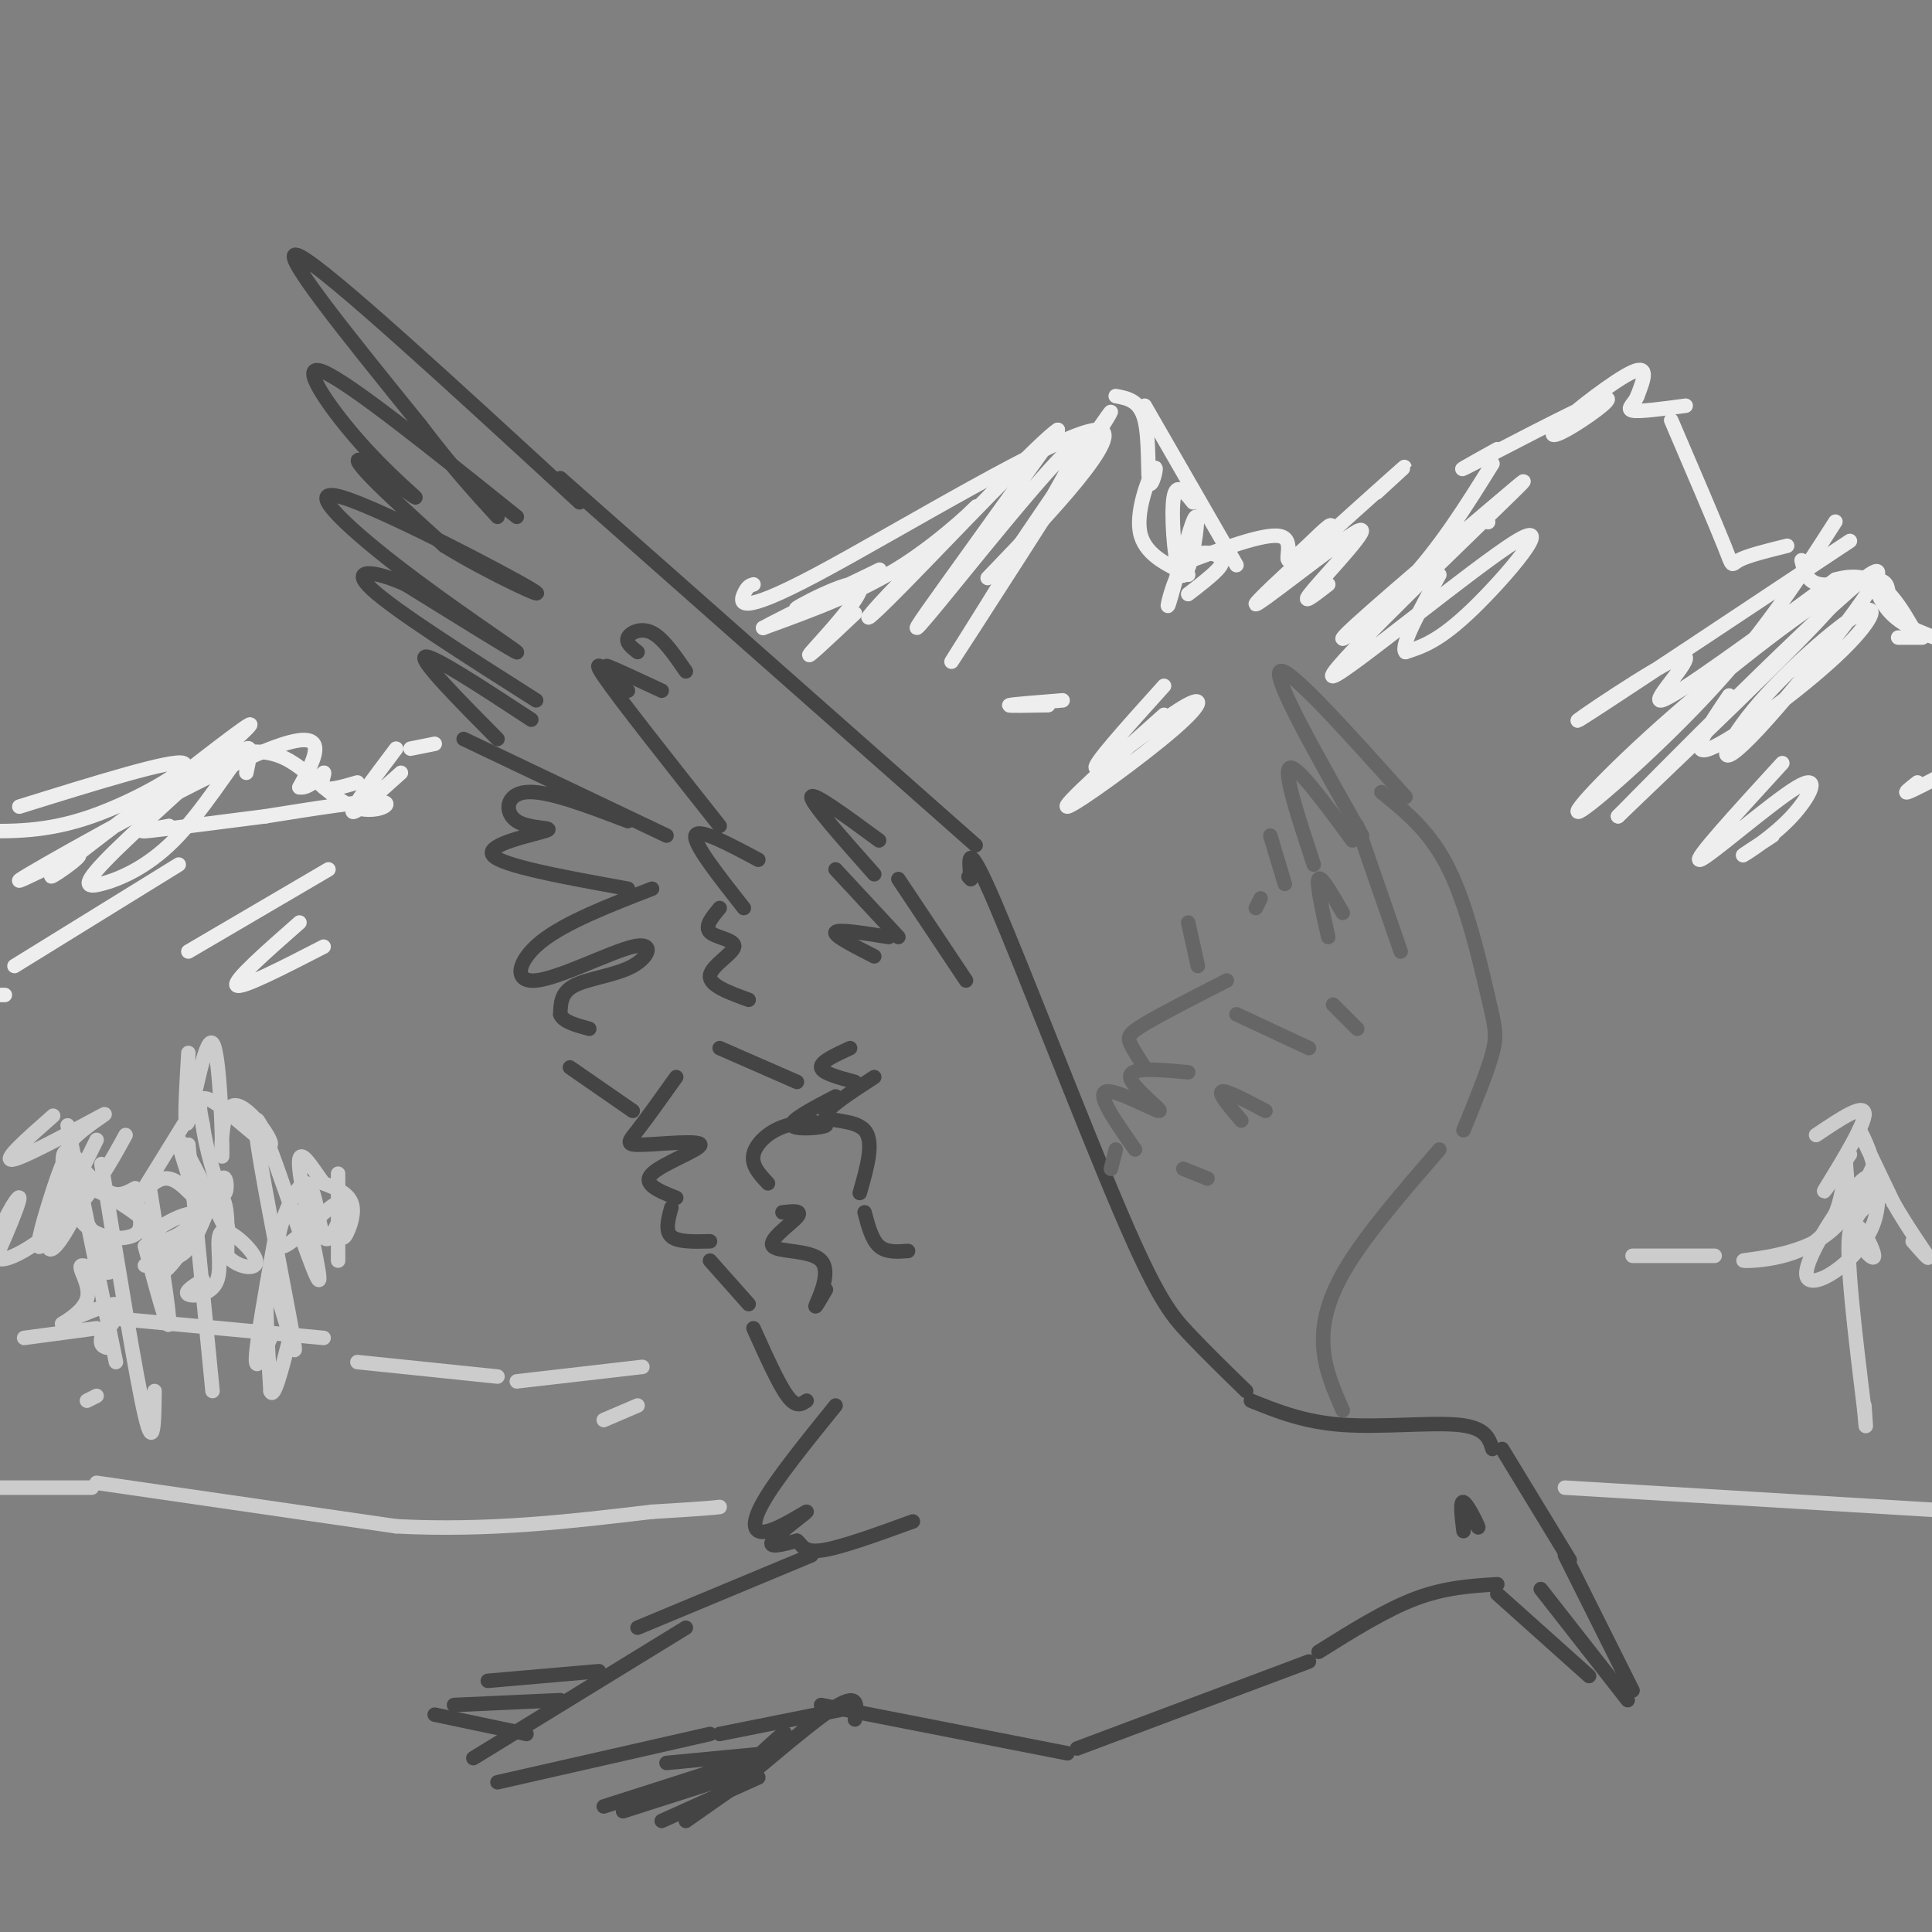 <svg viewBox='0 0 400 400' version='1.1' xmlns='http://www.w3.org/2000/svg' xmlns:xlink='http://www.w3.org/1999/xlink'><rect x="0" y="0" width="400" height="400" fill="#808080" stroke="none"/><g fill='none' stroke='#444444' stroke-width='3' stroke-linecap='round' stroke-linejoin='round'><path d='M258,288c-4.232,-4.119 -8.464,-8.238 -12,-12c-3.536,-3.762 -6.375,-7.167 -14,-25c-7.625,-17.833 -20.036,-50.095 -26,-64c-5.964,-13.905 -5.482,-9.452 -5,-5'/><path d='M201,182c-0.833,-0.833 -0.417,-0.417 0,0'/><path d='M202,175c0.000,0.000 -86.000,-76.000 -86,-76'/><path d='M120,104c-26.250,-24.167 -52.500,-48.333 -58,-51c-5.500,-2.667 9.750,16.167 25,35'/><path d='M87,88c6.833,9.000 11.417,14.000 16,19'/><path d='M107,107c-17.258,-13.844 -34.515,-27.687 -40,-30c-5.485,-2.313 0.804,6.905 7,14c6.196,7.095 12.300,12.067 12,12c-0.300,-0.067 -7.004,-5.172 -10,-7c-2.996,-1.828 -2.285,-0.379 1,3c3.285,3.379 9.142,8.690 15,14'/><path d='M92,113c8.816,5.496 23.357,12.235 18,9c-5.357,-3.235 -30.611,-16.444 -39,-19c-8.389,-2.556 0.088,5.543 11,14c10.912,8.457 24.261,17.274 25,18c0.739,0.726 -11.130,-6.637 -23,-14'/><path d='M84,121c-6.644,-2.978 -11.756,-3.422 -7,1c4.756,4.422 19.378,13.711 34,23'/><path d='M110,149c-10.417,-6.833 -20.833,-13.667 -22,-13c-1.167,0.667 6.917,8.833 15,17'/><path d='M96,153c0.000,0.000 42.000,20.000 42,20'/><path d='M130,170c-8.335,-3.183 -16.670,-6.367 -21,-6c-4.330,0.367 -4.656,4.284 -2,6c2.656,1.716 8.292,1.231 6,2c-2.292,0.769 -12.512,2.791 -11,5c1.512,2.209 14.756,4.604 28,7'/><path d='M135,184c-9.025,3.504 -18.050,7.009 -23,11c-4.950,3.991 -5.824,8.470 -1,8c4.824,-0.470 15.344,-5.889 20,-7c4.656,-1.111 3.446,2.085 0,4c-3.446,1.915 -9.127,2.547 -12,4c-2.873,1.453 -2.936,3.726 -3,6'/><path d='M116,210c0.500,1.500 3.250,2.250 6,3'/><path d='M118,221c0.000,0.000 13.000,9.000 13,9'/><path d='M157,178c-6.250,-3.333 -12.500,-6.667 -13,-5c-0.500,1.667 4.750,8.333 10,15'/><path d='M149,188c-1.607,1.923 -3.214,3.845 -2,5c1.214,1.155 5.250,1.542 5,3c-0.250,1.458 -4.786,3.988 -5,6c-0.214,2.012 3.893,3.506 8,5'/><path d='M149,217c0.000,0.000 16.000,7.000 16,7'/><path d='M149,171c-10.417,-13.167 -20.833,-26.333 -24,-31c-3.167,-4.667 0.917,-0.833 5,3'/><path d='M129,140c-2.167,-1.250 -4.333,-2.500 -3,-2c1.333,0.500 6.167,2.750 11,5'/><path d='M132,135c-1.244,-0.978 -2.489,-1.956 -2,-3c0.489,-1.044 2.711,-2.156 5,-1c2.289,1.156 4.644,4.578 7,8'/><path d='M182,174c-6.917,-5.083 -13.833,-10.167 -14,-9c-0.167,1.167 6.417,8.583 13,16'/><path d='M173,180c0.000,0.000 13.000,14.000 13,14'/><path d='M184,194c-5.250,-0.833 -10.500,-1.667 -11,-1c-0.500,0.667 3.750,2.833 8,5'/><path d='M186,182c0.000,0.000 14.000,21.000 14,21'/><path d='M173,227c-4.778,2.498 -9.557,4.995 -9,6c0.557,1.005 6.448,0.517 7,0c0.552,-0.517 -4.236,-1.062 -8,0c-3.764,1.062 -6.504,3.732 -7,6c-0.496,2.268 1.252,4.134 3,6'/><path d='M162,251c2.148,-0.242 4.297,-0.485 3,1c-1.297,1.485 -6.038,4.697 -5,6c1.038,1.303 7.856,0.697 10,3c2.144,2.303 -0.388,7.515 -1,9c-0.612,1.485 0.694,-0.758 2,-3'/><path d='M181,223c-5.133,3.333 -10.267,6.667 -10,8c0.267,1.333 5.933,0.667 8,3c2.067,2.333 0.533,7.667 -1,13'/><path d='M179,251c0.750,2.833 1.500,5.667 3,7c1.500,1.333 3.750,1.167 6,1'/><path d='M177,224c-3.417,-0.917 -6.833,-1.833 -7,-3c-0.167,-1.167 2.917,-2.583 6,-4'/><path d='M140,223c-3.043,4.270 -6.086,8.539 -8,11c-1.914,2.461 -2.699,3.113 1,3c3.699,-0.113 11.880,-0.992 12,0c0.120,0.992 -7.823,3.855 -10,6c-2.177,2.145 1.411,3.573 5,5'/><path d='M139,250c-0.667,2.417 -1.333,4.833 0,6c1.333,1.167 4.667,1.083 8,1'/><path d='M147,261c0.000,0.000 8.000,9.000 8,9'/><path d='M156,275c2.583,5.750 5.167,11.500 7,14c1.833,2.500 2.917,1.750 4,1'/><path d='M173,291c-6.147,7.604 -12.293,15.209 -15,20c-2.707,4.791 -1.973,6.769 1,6c2.973,-0.769 8.185,-4.284 8,-4c-0.185,0.284 -5.767,4.367 -7,6c-1.233,1.633 1.884,0.817 5,0'/><path d='M165,319c1.044,0.711 1.156,2.489 5,2c3.844,-0.489 11.422,-3.244 19,-6'/><path d='M259,290c5.511,2.222 11.022,4.444 19,5c7.978,0.556 18.422,-0.556 24,0c5.578,0.556 6.289,2.778 7,5'/><path d='M311,300c0.000,0.000 14.000,23.000 14,23'/><path d='M324,322c0.000,0.000 14.000,28.000 14,28'/><path d='M319,329c0.000,0.000 18.000,23.000 18,23'/><path d='M310,330c0.000,0.000 19.000,17.000 19,17'/><path d='M304,313c1.178,1.956 2.356,3.911 2,3c-0.356,-0.911 -2.244,-4.689 -3,-5c-0.756,-0.311 -0.378,2.844 0,6'/><path d='M310,328c-5.417,0.333 -10.833,0.667 -17,3c-6.167,2.333 -13.083,6.667 -20,11'/><path d='M170,353c0.000,0.000 51.000,10.000 51,10'/><path d='M223,362c0.000,0.000 48.000,-18.000 48,-18'/><path d='M174,354c0.000,0.000 -25.000,5.000 -25,5'/><path d='M103,369c0.000,0.000 44.000,-10.000 44,-10'/><path d='M98,364c0.000,0.000 44.000,-27.000 44,-27'/><path d='M90,355c0.000,0.000 19.000,4.000 19,4'/><path d='M94,353c0.000,0.000 22.000,-1.000 22,-1'/><path d='M101,348c0.000,0.000 23.000,-2.000 23,-2'/><path d='M132,337c0.000,0.000 36.000,-15.000 36,-15'/><path d='M125,374c0.000,0.000 25.000,-8.000 25,-8'/><path d='M129,375c0.000,0.000 25.000,-8.000 25,-8'/><path d='M153,369c5.511,-5.800 11.022,-11.600 9,-10c-2.022,1.600 -11.578,10.600 -13,12c-1.422,1.400 5.289,-4.800 12,-11'/><path d='M161,360c-1.310,1.536 -10.583,10.875 -9,10c1.583,-0.875 14.024,-11.964 20,-16c5.976,-4.036 5.488,-1.018 5,2'/><path d='M137,377c0.000,0.000 20.000,-9.000 20,-9'/><path d='M142,377c0.000,0.000 10.000,-7.000 10,-7'/><path d='M138,365c0.000,0.000 21.000,-2.000 21,-2'/><path d='M147,366c0.000,0.000 5.000,-1.000 5,-1'/></g>
<g fill='none' stroke='#666666' stroke-width='3' stroke-linecap='round' stroke-linejoin='round'><path d='M278,292c-1.822,-4.133 -3.644,-8.267 -4,-13c-0.356,-4.733 0.756,-10.067 5,-17c4.244,-6.933 11.622,-15.467 19,-24'/><path d='M303,234c2.494,-6.083 4.988,-12.167 6,-16c1.012,-3.833 0.542,-5.417 -1,-12c-1.542,-6.583 -4.155,-18.167 -8,-26c-3.845,-7.833 -8.923,-11.917 -14,-16'/><path d='M291,165c-12.250,-13.667 -24.500,-27.333 -26,-26c-1.500,1.333 7.750,17.667 17,34'/><path d='M280,174c-5.833,-7.917 -11.667,-15.833 -13,-15c-1.333,0.833 1.833,10.417 5,20'/><path d='M263,173c0.000,0.000 3.000,10.000 3,10'/><path d='M235,238c-4.030,-5.726 -8.060,-11.452 -6,-12c2.060,-0.548 10.208,4.083 11,4c0.792,-0.083 -5.774,-4.881 -6,-7c-0.226,-2.119 5.887,-1.560 12,-1'/><path d='M237,221c-1.222,-1.867 -2.444,-3.733 -3,-5c-0.556,-1.267 -0.444,-1.933 3,-4c3.444,-2.067 10.222,-5.533 17,-9'/><path d='M281,171c0.000,0.000 9.000,26.000 9,26'/><path d='M278,189c-2.250,-3.917 -4.500,-7.833 -5,-7c-0.500,0.833 0.750,6.417 2,12'/><path d='M261,186c0.000,0.000 -1.000,2.000 -1,2'/><path d='M246,191c0.000,0.000 2.000,9.000 2,9'/><path d='M256,210c0.000,0.000 15.000,7.000 15,7'/><path d='M257,232c-2.417,-2.833 -4.833,-5.667 -4,-6c0.833,-0.333 4.917,1.833 9,4'/><path d='M245,242c0.000,0.000 5.000,2.000 5,2'/><path d='M231,238c0.000,0.000 -1.000,4.000 -1,4'/><path d='M276,208c0.000,0.000 5.000,5.000 5,5'/></g>
<g fill='none' stroke='#cccccc' stroke-width='3' stroke-linecap='round' stroke-linejoin='round'><path d='M19,308c0.000,0.000 -35.000,0.000 -35,0'/><path d='M20,307c0.000,0.000 62.000,9.000 62,9'/><path d='M82,316c19.167,1.000 36.083,-1.000 53,-3'/><path d='M135,313c11.167,-0.667 12.583,-0.833 14,-1'/><path d='M324,308c0.000,0.000 83.000,5.000 83,5'/><path d='M24,273c0.000,0.000 43.000,4.000 43,4'/><path d='M74,282c0.000,0.000 29.000,3.000 29,3'/><path d='M107,286c0.000,0.000 26.000,-3.000 26,-3'/><path d='M20,275c0.000,0.000 -15.000,2.000 -15,2'/><path d='M125,294c0.000,0.000 7.000,-3.000 7,-3'/><path d='M39,237c0.000,0.000 5.000,51.000 5,51'/><path d='M41,228c-5.952,9.651 -11.904,19.301 -13,21c-1.096,1.699 2.665,-4.555 6,-5c3.335,-0.445 6.244,4.919 6,3c-0.244,-1.919 -3.641,-11.120 -3,-11c0.641,0.120 5.321,9.560 10,19'/><path d='M47,255c0.986,0.483 -1.548,-7.808 -3,-9c-1.452,-1.192 -1.821,4.715 -5,8c-3.179,3.285 -9.167,3.946 -8,2c1.167,-1.946 9.488,-6.501 10,-4c0.512,2.501 -6.785,12.058 -7,11c-0.215,-1.058 6.653,-12.731 10,-15c3.347,-2.269 3.174,4.865 3,12'/><path d='M47,260c2.260,2.594 6.409,3.079 6,1c-0.409,-2.079 -5.378,-6.722 -7,-6c-1.622,0.722 0.102,6.810 -1,10c-1.102,3.190 -5.029,3.483 -6,3c-0.971,-0.483 1.015,-1.741 3,-3'/><path d='M14,233c0.000,0.000 10.000,49.000 10,49'/><path d='M20,236c-5.786,11.805 -11.572,23.610 -12,22c-0.428,-1.610 4.503,-16.636 5,-17c0.497,-0.364 -3.441,13.934 -3,17c0.441,3.066 5.260,-5.098 7,-10c1.740,-4.902 0.400,-6.540 -1,-8c-1.400,-1.460 -2.860,-2.742 -3,0c-0.140,2.742 1.039,9.507 4,13c2.961,3.493 7.703,3.712 10,3c2.297,-0.712 2.148,-2.356 2,-4'/><path d='M29,252c-3.458,-2.972 -13.104,-8.401 -14,-6c-0.896,2.401 6.959,12.634 8,16c1.041,3.366 -4.732,-0.134 -6,0c-1.268,0.134 1.969,3.902 1,7c-0.969,3.098 -6.146,5.526 -5,5c1.146,-0.526 8.613,-4.008 11,-4c2.387,0.008 -0.307,3.504 -3,7'/><path d='M21,277c-0.333,1.500 0.333,1.750 1,2'/><path d='M20,289c0.000,0.000 -2.000,1.000 -2,1'/><path d='M70,243c0.000,0.000 0.000,18.000 0,18'/><path d='M72,248c-1.909,5.113 -3.818,10.225 -5,8c-1.182,-2.225 -1.636,-11.789 -4,-11c-2.364,0.789 -6.639,11.930 -5,13c1.639,1.070 9.192,-7.930 12,-9c2.808,-1.070 0.871,5.789 1,7c0.129,1.211 2.322,-3.225 2,-6c-0.322,-2.775 -3.161,-3.887 -6,-5'/><path d='M67,245c-2.448,-3.251 -5.567,-8.878 -5,-3c0.567,5.878 4.820,23.263 4,23c-0.820,-0.263 -6.711,-18.173 -10,-27c-3.289,-8.827 -3.974,-8.572 -2,3c1.974,11.572 6.608,34.462 7,38c0.392,3.538 -3.460,-12.275 -5,-14c-1.540,-1.725 -0.770,10.637 0,23'/><path d='M56,288c0.667,2.000 2.333,-4.500 4,-11'/><path d='M56,277c-1.583,3.750 -3.167,7.500 -3,4c0.167,-3.500 2.083,-14.250 4,-25'/><path d='M39,218c-0.498,8.531 -0.996,17.063 0,14c0.996,-3.063 3.484,-17.720 5,-16c1.516,1.720 2.058,19.817 2,23c-0.058,3.183 -0.717,-8.549 2,-10c2.717,-1.451 8.808,7.379 8,8c-0.808,0.621 -8.517,-6.965 -12,-9c-3.483,-2.035 -2.742,1.483 -2,5'/><path d='M42,233c0.522,4.322 2.828,12.628 4,14c1.172,1.372 1.211,-4.189 0,-3c-1.211,1.189 -3.672,9.128 -6,13c-2.328,3.872 -4.522,3.678 -6,3c-1.478,-0.678 -2.239,-1.839 -3,-3'/><path d='M11,231c-5.607,4.937 -11.215,9.874 -8,9c3.215,-0.874 15.251,-7.560 18,-9c2.749,-1.440 -3.789,2.367 -6,5c-2.211,2.633 -0.095,4.094 2,6c2.095,1.906 4.170,4.259 6,5c1.830,0.741 3.415,-0.129 5,-1'/><path d='M28,249c2.833,3.917 5.667,7.833 6,10c0.333,2.167 -1.833,2.583 -4,3'/><path d='M21,241c3.583,22.083 7.167,44.167 9,52c1.833,7.833 1.917,1.417 2,-5'/><path d='M31,246c2.083,13.000 4.167,26.000 4,28c-0.167,2.000 -2.583,-7.000 -5,-16'/><path d='M26,235c-3.162,5.767 -6.325,11.533 -12,17c-5.675,5.467 -13.863,10.633 -15,8c-1.137,-2.633 4.778,-13.067 5,-12c0.222,1.067 -5.248,13.633 -8,19c-2.752,5.367 -2.786,3.533 -3,2c-0.214,-1.533 -0.607,-2.767 -1,-4'/><path d='M376,235c5.222,-3.511 10.444,-7.022 10,-4c-0.444,3.022 -6.556,12.578 -8,15c-1.444,2.422 1.778,-2.289 5,-7'/><path d='M388,241c-2.927,6.308 -5.853,12.616 -12,16c-6.147,3.384 -15.514,3.845 -15,4c0.514,0.155 10.907,0.003 16,-5c5.093,-5.003 4.884,-14.858 5,-16c0.116,-1.142 0.558,6.429 1,14'/><path d='M383,254c1.809,-1.397 5.830,-11.891 3,-10c-2.830,1.891 -12.511,16.167 -12,20c0.511,3.833 11.215,-2.776 14,-11c2.785,-8.224 -2.347,-18.064 -3,-19c-0.653,-0.936 3.174,7.032 7,15'/><path d='M392,249c2.778,4.911 6.222,9.689 7,11c0.778,1.311 -1.111,-0.844 -3,-3'/><path d='M391,247c-3.577,1.911 -7.155,3.821 -7,7c0.155,3.179 4.042,7.625 4,6c-0.042,-1.625 -4.012,-9.321 -5,-5c-0.988,4.321 1.006,20.661 3,37'/><path d='M386,292c0.500,6.000 0.250,2.500 0,-1'/><path d='M338,260c0.000,0.000 17.000,0.000 17,0'/></g>
<g fill='none' stroke='#eeeeee' stroke-width='3' stroke-linecap='round' stroke-linejoin='round'><path d='M4,167c15.933,-4.956 31.867,-9.911 34,-9c2.133,0.911 -9.533,7.689 -19,11c-9.467,3.311 -16.733,3.156 -24,3'/><path d='M44,157c5.077,-1.179 10.155,-2.357 15,0c4.845,2.357 9.458,8.250 14,10c4.542,1.750 9.012,-0.643 6,-1c-3.012,-0.357 -13.506,1.321 -24,3'/><path d='M55,169c-9.244,1.178 -20.356,2.622 -24,3c-3.644,0.378 0.178,-0.311 4,-1'/><path d='M51,160c0.747,-3.457 1.494,-6.914 -1,-4c-2.494,2.914 -8.229,12.198 -14,18c-5.771,5.802 -11.578,8.122 -15,9c-3.422,0.878 -4.460,0.313 3,-7c7.460,-7.313 23.417,-21.375 27,-25c3.583,-3.625 -5.209,3.188 -14,10'/><path d='M37,161c-8.729,6.503 -23.552,17.759 -26,20c-2.448,2.241 7.478,-4.533 5,-4c-2.478,0.533 -17.359,8.374 -10,4c7.359,-4.374 36.960,-20.964 50,-26c13.040,-5.036 9.520,1.482 6,8'/><path d='M62,163c2.143,0.369 4.500,-2.708 5,-3c0.500,-0.292 -0.857,2.202 0,3c0.857,0.798 3.929,-0.101 7,-1'/><path d='M82,155c-4.583,6.083 -9.167,12.167 -9,13c0.167,0.833 5.083,-3.583 10,-8'/><path d='M85,155c0.000,0.000 5.000,-1.000 5,-1'/><path d='M156,121c-0.630,0.169 -1.260,0.338 -2,2c-0.740,1.662 -1.590,4.817 15,-4c16.590,-8.817 50.620,-29.604 58,-30c7.380,-0.396 -11.892,19.601 -19,27c-7.108,7.399 -2.054,2.199 3,-3'/><path d='M211,113c7.024,-10.234 23.083,-34.319 18,-26c-5.083,8.319 -31.307,49.041 -32,50c-0.693,0.959 24.144,-37.846 26,-44c1.856,-6.154 -19.270,20.343 -28,31c-8.730,10.657 -5.066,5.473 1,-3c6.066,-8.473 14.533,-20.237 23,-32'/><path d='M219,89c-3.176,1.844 -22.616,22.453 -32,32c-9.384,9.547 -8.711,8.033 -3,2c5.711,-6.033 16.461,-16.586 18,-18c1.539,-1.414 -6.132,6.310 -15,12c-8.868,5.690 -18.934,9.345 -29,13'/><path d='M158,130c2.243,-1.340 22.350,-11.191 24,-12c1.650,-0.809 -15.156,7.422 -17,8c-1.844,0.578 11.273,-6.498 13,-5c1.727,1.498 -7.935,11.571 -10,14c-2.065,2.429 3.468,-2.785 9,-8'/><path d='M231,82c2.493,0.461 4.986,0.922 6,5c1.014,4.078 0.550,11.774 1,13c0.450,1.226 1.813,-4.016 1,-3c-0.813,1.016 -3.804,8.290 -3,13c0.804,4.710 5.402,6.855 10,9'/><path d='M244,117c8.900,-3.340 17.799,-6.679 21,-6c3.201,0.679 0.703,5.378 2,5c1.297,-0.378 6.388,-5.833 8,-7c1.612,-1.167 -0.254,1.952 0,3c0.254,1.048 2.627,0.024 5,-1'/><path d='M280,111c1.000,-0.333 1.000,-0.667 1,-1'/><path d='M237,84c0.000,0.000 19.000,33.000 19,33'/><path d='M247,104c-1.724,-2.153 -3.449,-4.305 -4,-1c-0.551,3.305 0.071,12.069 1,15c0.929,2.931 2.165,0.031 3,-4c0.835,-4.031 1.268,-9.192 0,-6c-1.268,3.192 -4.238,14.736 -5,17c-0.762,2.264 0.682,-4.754 3,-8c2.318,-3.246 5.509,-2.720 7,-2c1.491,0.720 1.283,1.634 0,3c-1.283,1.366 -3.642,3.183 -6,5'/><path d='M241,142c-7.665,8.507 -15.330,17.014 -14,17c1.330,-0.014 11.656,-8.550 17,-12c5.344,-3.450 5.708,-1.813 -1,4c-6.708,5.813 -20.488,15.804 -22,16c-1.512,0.196 9.244,-9.402 20,-19'/><path d='M285,102c4.616,-4.228 9.231,-8.456 2,-2c-7.231,6.456 -26.309,23.596 -27,25c-0.691,1.404 17.006,-12.930 21,-15c3.994,-2.070 -5.716,8.123 -9,12c-3.284,3.877 -0.142,1.439 3,-1'/><path d='M217,146c-4.250,0.083 -8.500,0.167 -8,0c0.500,-0.167 5.750,-0.583 11,-1'/><path d='M308,108c0.000,0.000 0.100,0.100 0.1,0.1'/><path d='M309,96c-5.413,8.708 -10.825,17.417 -18,25c-7.175,7.583 -16.111,14.042 -12,10c4.111,-4.042 21.269,-18.584 30,-26c8.731,-7.416 9.036,-7.705 -2,3c-11.036,10.705 -33.412,32.406 -31,32c2.412,-0.406 29.611,-22.917 38,-28c8.389,-5.083 -2.032,7.262 -9,14c-6.968,6.738 -10.484,7.869 -14,9'/><path d='M291,135c-1.167,-1.167 2.917,-8.583 7,-16'/><path d='M310,93c-5.153,2.866 -10.307,5.732 -5,3c5.307,-2.732 21.074,-11.064 26,-13c4.926,-1.936 -0.989,2.522 -5,5c-4.011,2.478 -6.118,2.975 -3,0c3.118,-2.975 11.462,-9.421 15,-11c3.538,-1.579 2.269,1.711 1,5'/><path d='M339,82c-0.556,1.489 -2.444,2.711 -1,3c1.444,0.289 6.222,-0.356 11,-1'/><path d='M346,87c4.533,10.578 9.067,21.156 11,26c1.933,4.844 1.267,3.956 3,3c1.733,-0.956 5.867,-1.978 10,-3'/><path d='M373,116c0.533,2.289 1.067,4.578 4,5c2.933,0.422 8.267,-1.022 11,-1c2.733,0.022 2.867,1.511 3,3'/><path d='M380,108c-7.057,11.016 -14.115,22.032 -25,34c-10.885,11.968 -25.598,24.888 -28,26c-2.402,1.112 7.507,-9.585 22,-22c14.493,-12.415 33.569,-26.547 32,-23c-1.569,3.547 -23.785,24.774 -46,46'/><path d='M335,169c5.948,-6.125 43.817,-44.436 52,-50c8.183,-5.564 -13.321,21.620 -23,32c-9.679,10.380 -7.533,3.955 -1,-4c6.533,-7.955 17.452,-17.442 22,-20c4.548,-2.558 2.724,1.811 -5,9c-7.724,7.189 -21.350,17.197 -26,19c-4.650,1.803 -0.325,-4.598 4,-11'/><path d='M383,112c-26.375,17.524 -52.750,35.048 -56,37c-3.250,1.952 16.625,-11.667 21,-13c4.375,-1.333 -6.750,9.619 -4,9c2.750,-0.619 19.375,-12.810 36,-25'/><path d='M380,120c8.667,-2.500 12.333,3.750 16,10'/><path d='M369,158c-9.391,10.263 -18.781,20.526 -17,20c1.781,-0.526 14.735,-11.842 20,-15c5.265,-3.158 2.841,1.842 -1,6c-3.841,4.158 -9.097,7.474 -10,8c-0.903,0.526 2.549,-1.737 6,-4'/><path d='M397,162c-1.500,1.167 -3.000,2.333 -2,2c1.000,-0.333 4.500,-2.167 8,-4'/><path d='M388,121c1.167,2.833 2.333,5.667 6,8c3.667,2.333 9.833,4.167 16,6'/><path d='M39,197c0.000,0.000 29.000,-17.000 29,-17'/><path d='M62,191c-6.917,6.083 -13.833,12.167 -13,13c0.833,0.833 9.417,-3.583 18,-8'/><path d='M37,179c0.000,0.000 -34.000,21.000 -34,21'/><path d='M0,206c0.000,0.000 1.000,0.000 1,0'/><path d='M393,132c0.000,0.000 5.000,0.000 5,0'/></g>
</svg>